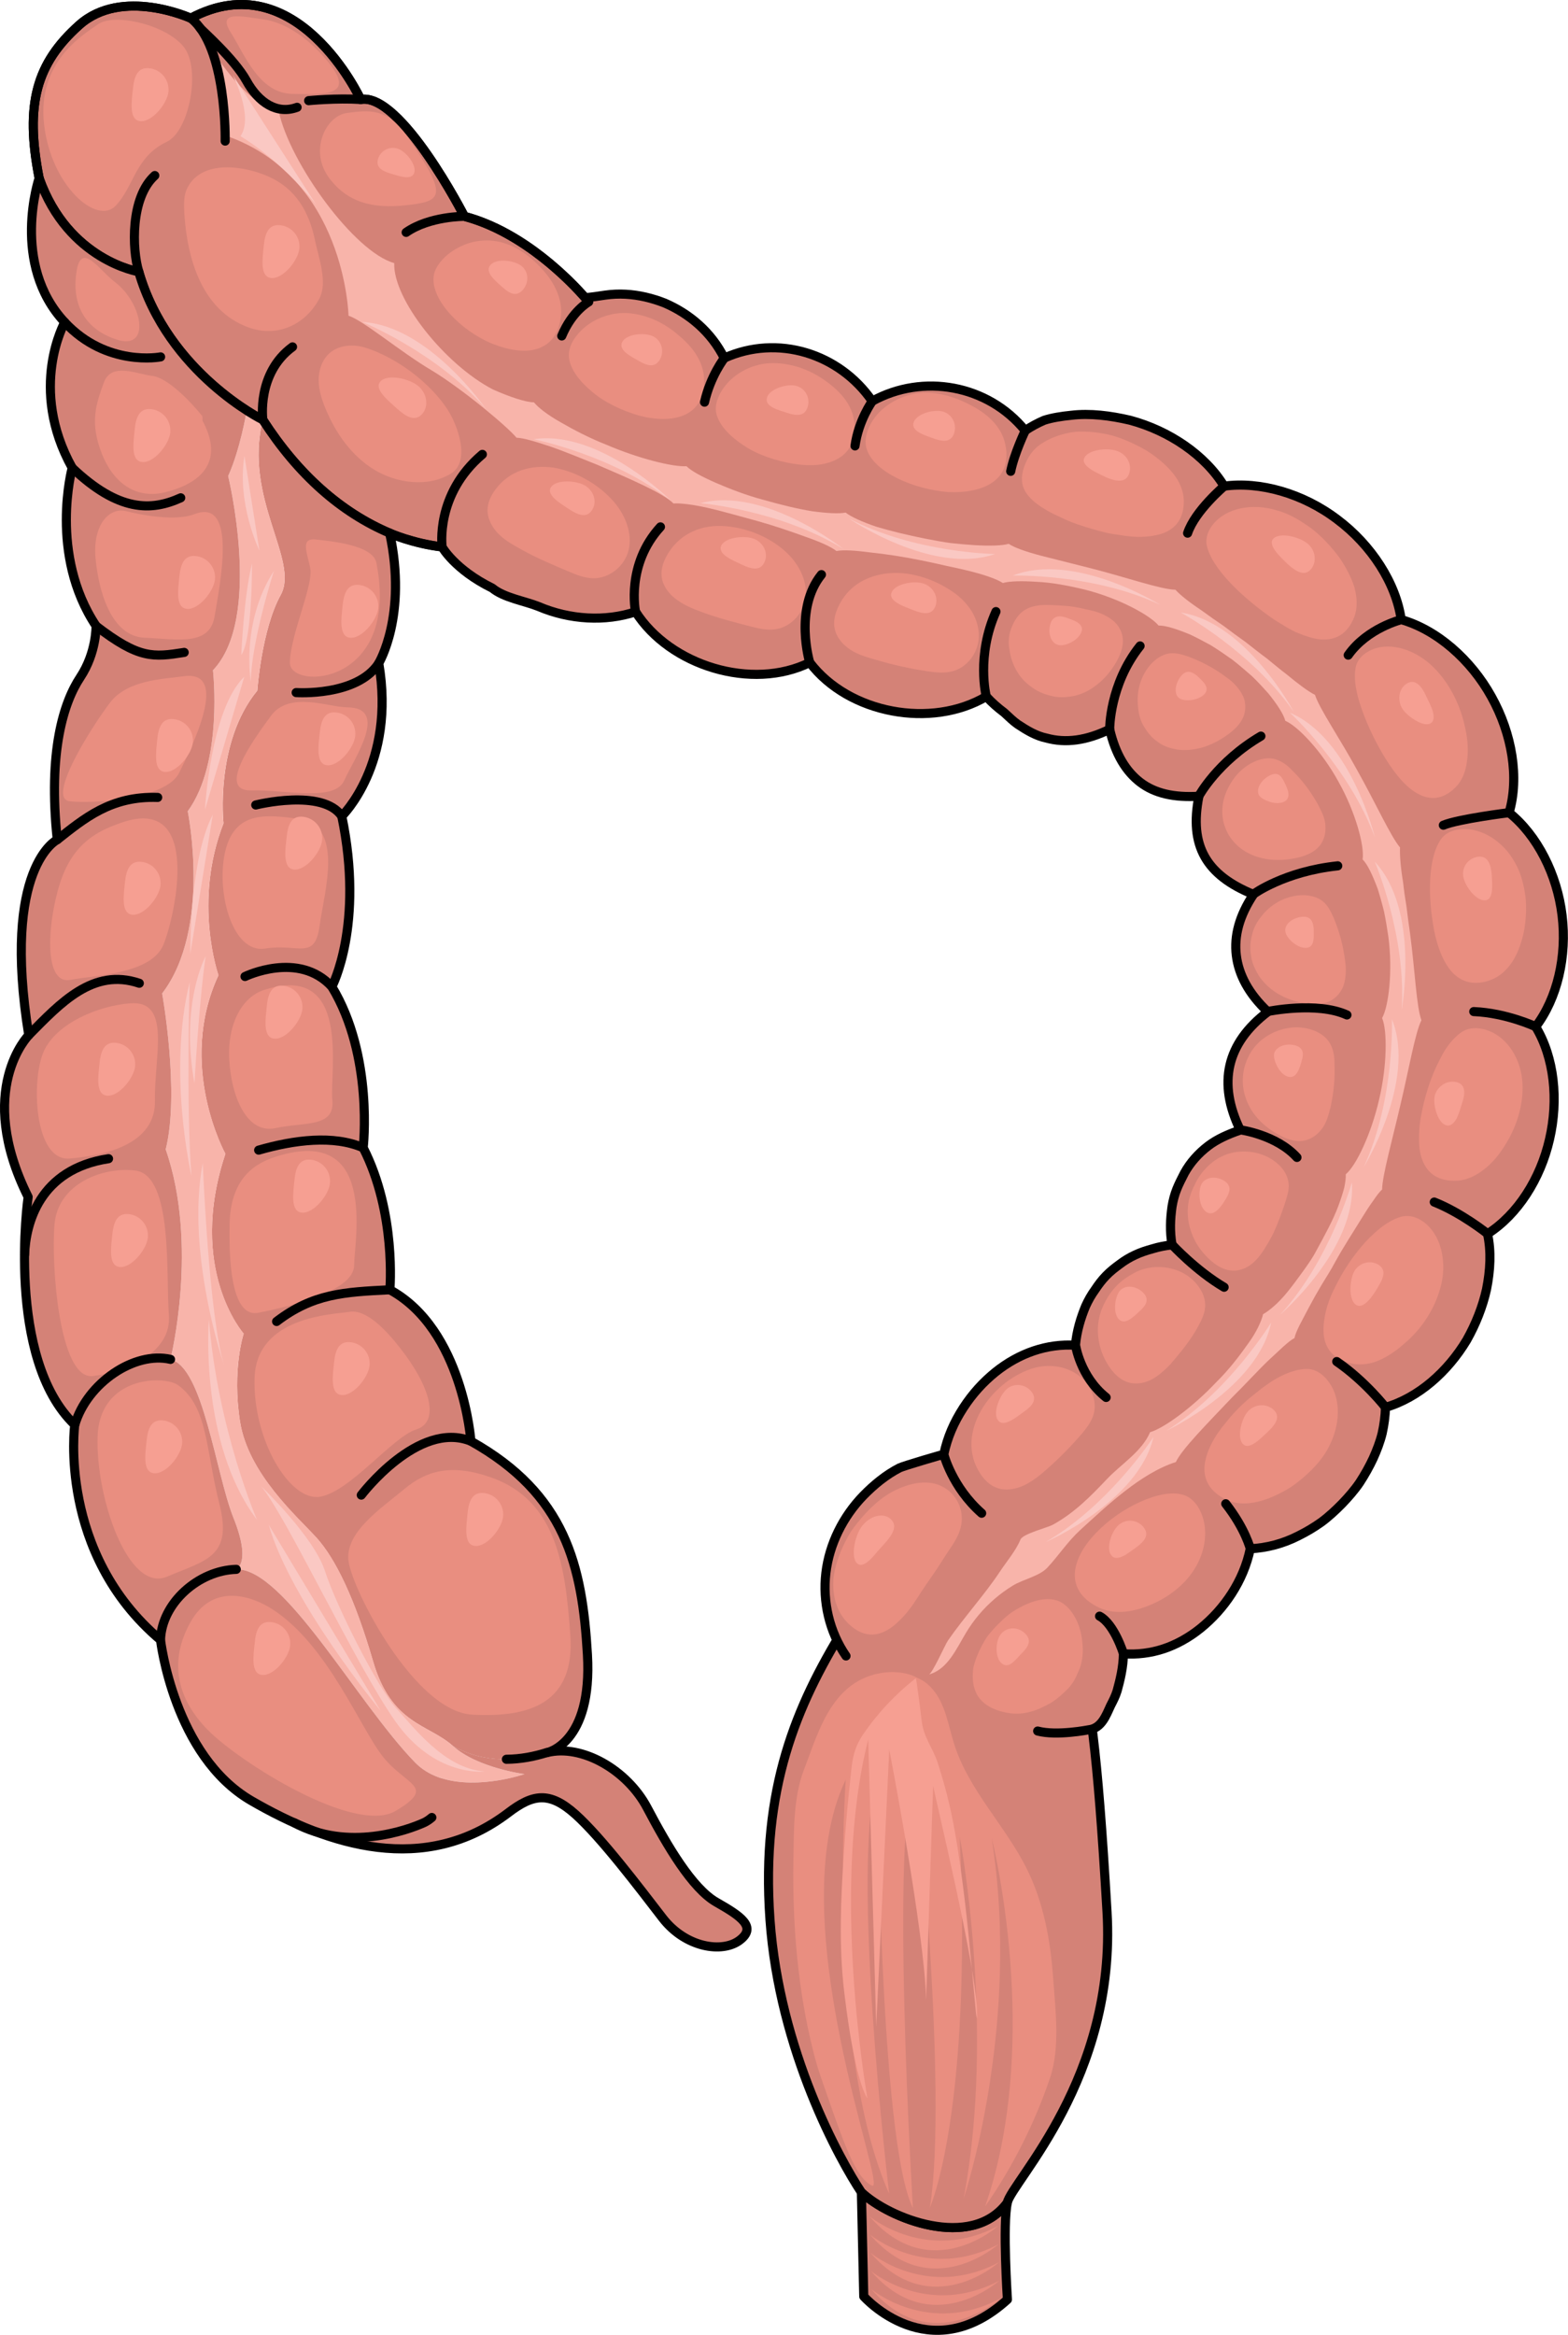 <?xml version="1.0" encoding="utf-8"?>
<!-- Generator: Adobe Illustrator 24.0.1, SVG Export Plug-In . SVG Version: 6.00 Build 0)  -->
<svg version="1.1" id="Camada_1" xmlns="http://www.w3.org/2000/svg" xmlns:xlink="http://www.w3.org/1999/xlink" x="0px" y="0px"
	 width="172.22px" height="256.32px" viewBox="0 0 172.22 256.32" enable-background="new 0 0 172.22 256.32" xml:space="preserve">
<g>
	<g>
		<g>
			<path fill="#D48277" d="M110.64,241.81c-0.53,2.35,0.01,10.63,0.01,10.63c-8.59,7.79-15.78-0.34-15.78-0.34l-0.26-11.45
				C97.59,243.51,106.67,247.16,110.64,241.81z"/>
			<path fill="none" stroke="#000000" stroke-linecap="round" stroke-linejoin="round" stroke-miterlimit="10" d="M110.64,241.81
				c-0.53,2.35,0.01,10.63,0.01,10.63c-8.59,7.79-15.78-0.34-15.78-0.34l-0.26-11.45C97.59,243.51,106.67,247.16,110.64,241.81z"/>
			<path fill="#D48277" d="M118.41,182.17c-1.2-3.49-2-6-5.42-9.4l-0.01,0c-5.22-3.8-15.3-2.17-20.37,6.12
				c-5.07,8.3-9.07,17.39-8.04,31.85c1.03,14.46,7.73,26.46,10.03,29.91c2.98,2.85,12.07,6.5,16.03,1.16
				c0.53-2.35,12.02-13.67,10.96-31.91S119.61,185.66,118.41,182.17z"/>
			<path fill="none" stroke="#000000" stroke-linecap="round" stroke-linejoin="round" stroke-miterlimit="10" d="M118.41,182.17
				c-1.2-3.49-2-6-5.42-9.4l-0.01,0c-5.22-3.8-15.3-2.17-20.37,6.12c-5.07,8.3-9.07,17.39-8.04,31.85
				c1.03,14.46,7.73,26.46,10.03,29.91c2.98,2.85,12.07,6.5,16.03,1.16c0.53-2.35,12.02-13.67,10.96-31.91
				S119.61,185.66,118.41,182.17z"/>
			<path fill="#E98E80" d="M100.37,183.99c-2.18-0.86-4.95-0.4-6.88,1.05c-2.89,2.18-3.96,6.05-5.2,9.27c-1.16,3-1.1,6.83-1.15,10
				c-0.11,6.96,0.48,14.15,2.19,20.91c0.23,0.9,0.48,1.8,0.79,2.69c2.5,7.19,3.76,11.13,5.65,12.02
				c1.89,0.89-10.24-29.21-2.88-44.57c0,0-2.12,29.96,4.77,45.46c0,0-4.32-35.89-1.28-46c0,0,0.21,40.19,3.89,47.58
				c0,0-2.59-42.24,0.31-47.91c0,0,3.6,35.2,1.55,47.87c0,0,4.67-10.39,3.28-40.73c0,0,3.98,20.94,0.43,39.72
				c0,0,6.35-18.84,3.08-39.57c0,0,5.64,22.07-0.72,40.44c3-4.29,5.46-9.16,7.13-14.11c1.14-3.38,0.58-7.56,0.33-11.1
				c-0.29-4.04-1.04-8.11-2.84-11.77c-2.35-4.76-6.38-8.66-8-13.72c-0.68-2.11-0.96-4.47-2.43-6.13
				C101.83,184.75,101.14,184.29,100.37,183.99z"/>
			<path fill="#E98E80" d="M95.51,243.31c0,0,6.23,5.22,14.12,1.05C109.63,244.37,102.18,251.02,95.51,243.31z"/>
			<path fill="#E98E80" d="M95.56,245.31c0,0,6.23,5.22,14.12,1.05C109.68,246.36,102.22,253.02,95.56,245.31z"/>
			<path fill="#E98E80" d="M95.6,247.3c0,0,6.23,5.23,14.12,1.05C109.72,248.36,102.27,255.01,95.6,247.3z"/>
			<path fill="#E98E80" d="M95.65,249.3c0,0,6.23,5.23,14.12,1.06C109.77,250.35,102.31,257.01,95.65,249.3z"/>
			<path fill="#E98E80" d="M95.7,251.3c0,0,6.23,5.22,14.12,1.05C109.81,252.35,102.36,259,95.7,251.3z"/>
			<path fill="#F69F92" d="M100.58,184.24c-2.24,1.75-4.2,3.84-5.8,6.19c-1.18,1.74-1.21,3.24-1.42,5.24
				c-0.28,2.54-0.5,5.09-0.67,7.64c-0.34,5.08-0.57,10.26,0.03,15.33c1.22,10.26,2.55,11.7,2.55,11.7s-4.11-22.94,0.09-39.37
				l0.88,31.51l1.43-30.42c0,0,3.88,20,4.05,27.52c0,0,0.77-24.03,0.78-23.54c0.01,0.49,4.87,20.31,4.82,25.05
				c0,0.17,0,0.35-0.03,0.51c-0.11-0.56-0.15-1.14-0.2-1.71c-0.46-4.96-0.89-9.91-1.59-14.84c-0.38-2.69-0.81-5.38-1.49-8.02
				c-0.3-1.18-0.65-2.37-1.02-3.52c-0.55-1.67-1.57-2.82-1.76-4.61C101.19,188.53,100.68,184.38,100.58,184.24z"/>
		</g>
		<g>
			<path fill="#D48277" d="M92.77,181.86C92.74,181.84,92.74,181.85,92.77,181.86L92.77,181.86z"/>
			<path fill="#D48277" d="M171.58,100.5c-0.53-4.5-2.72-8.79-5.82-11.29c1.13-3.84,0.35-8.64-1.94-12.73
				c-2.27-4.1-6.01-7.35-9.91-8.46c-0.58-3.99-3.27-8.19-7.04-11.01c-3.76-2.85-8.48-4.18-12.41-3.64
				c-2.07-3.4-6.03-6.09-10.34-7.24c-2.15-0.5-4.38-0.79-6.46-0.54c-1.02,0.11-2.11,0.27-2.97,0.55c-0.72,0.3-1.41,0.68-2.08,1.13
				c-4.07-5.03-11.22-6.31-16.8-3.23c-3.62-5.25-10.4-7.37-16.25-4.73c-1.44-2.88-3.85-4.87-6.54-6.04
				c-1.38-0.54-2.81-0.89-4.29-0.97c-0.74-0.04-1.5,0-2.26,0.1c-0.78,0.11-1.49,0.23-2.2,0.28c-1.41-1.61-6.65-7.19-13.26-8.93
				c0,0-6.97-13.63-11.39-12.83c0,0-7-15.15-18.66-8.92c0,0-7.56-3.45-12.25,0.74c-4.69,4.2-6,8.67-4.41,16.81
				c3.2,9.04,10.94,10.26,10.94,10.26c2.39,8.29,8.76,13.25,11.87,15.24c1.07,0.69,1.76,1.03,1.76,1.03
				c3.89,6.05,8.63,10.18,13.93,12.43c0,0,2.48,1.11,5.76,1.51c0,0,1.38,2.48,5.51,4.51c1.27,1.07,3.53,1.41,5.08,2.02
				c3.44,1.48,7.33,1.68,10.66,0.58c3.77,5.93,12.78,8.7,19.13,5.57c4.28,5.64,13.39,7.29,19.39,3.73c0.59,0.65,1.25,1.24,1.96,1.76
				c0.56,0.51,0.97,0.93,1.5,1.3c1.03,0.68,2.02,1.27,3.13,1.5c2.13,0.59,4.43,0.28,6.96-0.96c0.64,2.77,1.81,4.64,3.37,5.83
				c1.57,1.19,3.65,1.69,6.43,1.52c-1.07,5.43,0.76,8.65,5.99,10.78c-1.56,2.35-2.14,4.56-1.88,6.69c0.25,2.13,1.36,4.22,3.46,6.19
				c-4.55,3.45-5.53,7.84-3.03,12.99c-1.34,0.45-2.57,1.01-3.51,1.73c-1.08,0.82-1.99,1.84-2.62,2.99c-0.3,0.59-0.61,1.16-0.84,1.76
				c-0.24,0.6-0.41,1.24-0.52,1.91c-0.18,1.37-0.26,2.72,0,4.21c-0.74,0.08-1.45,0.22-2.11,0.42c-0.68,0.19-1.34,0.41-1.95,0.69
				c-0.61,0.28-1.17,0.62-1.68,1.01c-0.52,0.38-1.05,0.79-1.5,1.26c-0.46,0.47-0.85,0.99-1.22,1.55c-0.4,0.55-0.74,1.15-1.03,1.79
				c-0.54,1.28-0.98,2.74-1.12,4.3c-3.1-0.2-6.18,0.86-8.79,2.95c-0.64,0.51-1.32,1.16-1.9,1.8c-0.6,0.67-1.1,1.32-1.63,2.13
				c-1.03,1.6-1.73,3.21-2.14,5.1c0.01-0.04-4.44,1.27-4.86,1.48c-1.47,0.75-2.82,1.86-3.98,3.05c-2.23,2.3-3.73,5.31-4.11,8.48
				c-0.38,3.18,0.38,6.5,2.21,9.12c-0.04,0.1-0.1,0.09-0.14,0.08c0.01,0.01,0.01,0.01,0.04,0.03c0.18,0.14,0.4,0.2,0.62,0.25
				c2.19,0.52,4.57,0.73,6.61,1.72c1.49,0.72,2.96,1.49,4.43,2.26c1.03,0.54,2.08,1.42,3.16,1.81c1.41,0.5,3.24,0.39,4.72,0.64
				c1.13,0.18,2.25,0.4,3.37,0.65c0.58,0.13,1.15,0.26,1.72,0.41c0.71,0.18,1.43,0.37,2.16,0.29c1.37-0.16,1.88-1.54,2.39-2.65
				c0.26-0.5,0.54-1.04,0.72-1.63c0.32-1.17,0.68-2.56,0.69-4.07c1.44,0.13,3.04-0.09,4.39-0.53c0.66-0.21,1.44-0.56,2.11-0.93
				c0.7-0.39,1.31-0.8,1.97-1.33c2.59-2.08,4.73-5.18,5.46-8.73c1.79-0.09,3.59-0.54,5.31-1.43c0.86-0.43,1.7-0.93,2.51-1.5
				c0.8-0.6,1.55-1.29,2.26-2.01c0.7-0.74,1.37-1.49,1.94-2.33c0.56-0.85,1.06-1.74,1.48-2.65c0.41-0.91,0.77-1.82,0.99-2.76
				c0.21-0.95,0.33-1.91,0.36-2.84c3.63-1.05,6.84-3.91,8.93-7.39c1-1.76,1.75-3.64,2.17-5.57c0.42-2.1,0.53-4.17,0.11-6.09
				c3.3-2.1,5.82-6.04,6.81-10.38c1.01-4.34,0.52-8.99-1.52-12.36C171.05,109.6,172.13,105,171.58,100.5z"/>
			<path fill="none" stroke="#000000" stroke-linecap="round" stroke-linejoin="round" stroke-miterlimit="10" d="M92.81,181.89"/>
			<path fill="none" stroke="#000000" stroke-linecap="round" stroke-linejoin="round" stroke-miterlimit="10" d="M92.92,181.79
				c-1.82-2.63-2.59-5.95-2.21-9.12c0.38-3.18,1.89-6.19,4.11-8.48c1.16-1.19,2.51-2.3,3.98-3.05c0.42-0.21,4.87-1.52,4.86-1.48
				c0.4-1.89,1.11-3.5,2.14-5.1c0.53-0.81,1.03-1.46,1.63-2.13c0.58-0.65,1.27-1.29,1.9-1.8c2.62-2.1,5.7-3.15,8.79-2.95
				c0.14-1.57,0.59-3.02,1.12-4.3c0.29-0.64,0.63-1.24,1.03-1.79c0.37-0.56,0.76-1.08,1.22-1.55c0.45-0.47,0.98-0.88,1.5-1.26
				c0.51-0.39,1.07-0.73,1.68-1.01c0.6-0.29,1.27-0.5,1.95-0.69c0.66-0.2,1.36-0.34,2.11-0.42c-0.26-1.49-0.19-2.85,0-4.21
				c0.11-0.67,0.28-1.31,0.52-1.91c0.24-0.6,0.54-1.17,0.84-1.76c0.63-1.15,1.54-2.17,2.62-2.99c0.94-0.72,2.17-1.28,3.51-1.73
				c-2.5-5.15-1.53-9.53,3.03-12.99c-2.1-1.97-3.2-4.06-3.46-6.19c-0.26-2.13,0.32-4.34,1.88-6.69c-5.23-2.14-7.06-5.36-5.99-10.78
				c-2.78,0.17-4.86-0.33-6.43-1.52c-1.56-1.19-2.73-3.06-3.37-5.83c-2.54,1.24-4.83,1.55-6.96,0.96c-1.11-0.23-2.1-0.82-3.13-1.5
				c-0.52-0.36-0.94-0.79-1.5-1.3c-0.71-0.53-1.37-1.11-1.96-1.76c-6,3.56-15.11,1.91-19.39-3.73c-6.35,3.13-15.36,0.36-19.13-5.57
				c-3.32,1.1-7.22,0.89-10.66-0.58c-1.55-0.62-3.81-0.96-5.08-2.02c-4.13-2.03-5.51-4.51-5.51-4.51c-3.28-0.39-5.76-1.51-5.76-1.51
				c-5.31-2.25-10.04-6.39-13.93-12.43c0,0-0.69-0.33-1.76-1.03c-3.11-1.99-9.48-6.95-11.87-15.24c0,0-7.74-1.23-10.94-10.26
				C2.71,11.41,4.01,6.94,8.7,2.75C13.4-1.45,20.95,2,20.95,2c11.66-6.23,18.66,8.92,18.66,8.92c4.42-0.8,11.39,12.83,11.39,12.83
				c6.61,1.74,11.86,7.32,13.26,8.93c0.71-0.05,1.42-0.17,2.2-0.28c0.76-0.11,1.52-0.14,2.26-0.1c1.48,0.08,2.91,0.43,4.29,0.97
				c2.69,1.16,5.1,3.16,6.54,6.04c5.86-2.64,12.64-0.52,16.25,4.73c5.57-3.08,12.72-1.8,16.8,3.23c0.67-0.45,1.36-0.82,2.08-1.13
				c0.86-0.28,1.95-0.45,2.97-0.55c2.08-0.25,4.32,0.04,6.46,0.54c4.31,1.15,8.27,3.84,10.34,7.24c3.93-0.54,8.65,0.79,12.41,3.64
				c3.78,2.82,6.47,7.02,7.04,11.01c3.9,1.11,7.64,4.36,9.91,8.46c2.28,4.09,3.07,8.89,1.94,12.73c3.1,2.49,5.28,6.79,5.82,11.29
				c0.55,4.5-0.53,9.1-2.9,12.21c2.04,3.37,2.53,8.02,1.52,12.36c-0.99,4.34-3.5,8.27-6.81,10.38c0.42,1.93,0.31,3.99-0.11,6.09
				c-0.43,1.93-1.18,3.81-2.17,5.57c-2.09,3.48-5.31,6.34-8.93,7.39c-0.02,0.94-0.15,1.89-0.36,2.84c-0.23,0.94-0.58,1.85-0.99,2.76
				c-0.42,0.9-0.92,1.79-1.48,2.65c-0.57,0.84-1.24,1.6-1.94,2.33c-0.71,0.72-1.46,1.42-2.26,2.01c-0.8,0.57-1.64,1.07-2.51,1.5
				c-1.73,0.89-3.53,1.34-5.31,1.43c-0.73,3.55-2.88,6.65-5.46,8.73c-0.66,0.53-1.27,0.94-1.97,1.33c-0.66,0.37-1.45,0.72-2.11,0.93
				c-1.35,0.45-2.95,0.66-4.39,0.53c-0.02,1.51-0.37,2.9-0.69,4.07c-0.18,0.59-0.46,1.13-0.72,1.63c-0.51,1.11-1.01,2.49-2.39,2.65
				c0,0-3.52,0.7-5.62,0.14"/>
		</g>
		<g>
			<path fill="#E98E80" d="M49.2,45.03c1.09,1.72,2.51,5.64,0.31,6.97c-2.53,1.54-5.99,1.04-8.41-0.44
				c-2.47-1.5-4.22-3.99-5.33-6.66c-0.42-1-0.76-2.06-0.77-3.15s0.36-2.22,1.16-2.95c1.05-0.95,2.67-1.05,4.02-0.62
				C43.57,39.27,47.28,42.02,49.2,45.03z"/>
			<path fill="#E98E80" d="M47.63,30.38c0.06-0.79,0.59-1.5,1.15-2.08c0.8-0.78,1.78-1.31,2.76-1.62c1.01-0.3,2.04-0.36,3.01-0.19
				c1.94,0.34,3.61,1.53,4.98,3.04c1.24,1.34,2.28,3.18,2.08,5.16c-0.22,2.02-1.19,3.15-2.59,3.6c-1.39,0.45-3.16,0.15-4.93-0.55
				C50.56,36.3,47.34,32.9,47.63,30.38z"/>
			<path fill="#F69F92" d="M46.31,45.51c0.79-0.81,0.65-2.23-0.32-3.09c-0.98-0.87-3.47-1.41-4.22-0.53
				c-0.74,0.83,0.91,2.12,1.85,2.98C44.57,45.71,45.52,46.31,46.31,45.51z"/>
			<path fill="#F69F92" d="M57.38,31.87c0.71-0.75,0.73-1.95-0.04-2.62c-0.76-0.67-2.8-0.95-3.48-0.15
				c-0.67,0.78,0.61,1.78,1.34,2.44C55.94,32.19,56.66,32.63,57.38,31.87z"/>
		</g>
		<g>
			<path fill="#E98E80" d="M67.47,55.14c1.28,1.51,1.99,3.47,1.58,5.22c-0.41,1.74-2.07,3.16-3.93,3.12
				c-0.86-0.02-1.7-0.33-2.5-0.67c-1.78-0.75-3.55-1.49-5.24-2.42c-0.9-0.5-1.82-0.99-2.55-1.7c-0.73-0.71-1.28-1.67-1.28-2.67
				c0-0.81,0.35-1.58,0.82-2.22c1.56-2.15,3.96-2.81,6.45-2.46C63.27,51.76,65.79,53.17,67.47,55.14z"/>
			<path fill="#E98E80" d="M62.49,39.26c-0.09-0.81,0.25-1.62,0.73-2.27c1.31-1.79,3.62-2.74,5.68-2.62
				c2.06,0.13,4.02,1.03,5.61,2.42c1.46,1.19,2.79,2.85,2.82,4.87c0.1,4.09-3.4,4.94-7.12,3.97c-1.83-0.53-3.73-1.4-5.14-2.59
				C63.65,41.87,62.64,40.54,62.49,39.26z"/>
			<path fill="#F69F92" d="M64.99,56.05c0.6-0.85,0.31-2.06-0.66-2.7c-0.97-0.63-3.24-0.74-3.81,0.13c-0.57,0.87,1.06,1.8,2,2.43
				C63.47,56.53,64.39,56.9,64.99,56.05z"/>
			<path fill="#F69F92" d="M72.46,39.5c0.53-0.9,0.24-2.04-0.65-2.54c-0.89-0.5-2.97-0.34-3.46,0.57c-0.5,0.92,1,1.62,1.86,2.12
				C71.08,40.15,71.92,40.4,72.46,39.5z"/>
		</g>
		<g>
			<path fill="#E98E80" d="M86.23,60.51c1.45,1.3,2.42,3.13,2.27,4.91c-0.15,1.79-1.57,3.44-3.4,3.67
				c-0.85,0.11-1.71-0.08-2.55-0.29c-1.85-0.48-3.71-0.95-5.5-1.62c-0.96-0.35-1.92-0.75-2.74-1.36c-0.82-0.59-1.49-1.46-1.63-2.44
				c-0.11-0.8,0.13-1.6,0.52-2.31c1.25-2.32,3.55-3.41,6.01-3.33C81.67,57.81,84.33,58.81,86.23,60.51z"/>
			<path fill="#E98E80" d="M78.69,45.45c-0.2-0.78,0.05-1.62,0.45-2.34c1.1-1.96,3.3-3.13,5.39-3.24c2.09-0.09,4.18,0.59,5.93,1.79
				c1.58,1.09,3.1,2.57,3.35,4.57c0.25,2.02-0.45,3.34-1.72,4.09c-0.63,0.37-1.4,0.61-2.26,0.71c-0.84,0.08-1.77,0.03-2.71-0.12
				c-1.88-0.32-3.88-0.96-5.42-2C80.16,47.91,79.01,46.69,78.69,45.45z"/>
			<path fill="#F69F92" d="M83.94,61.77c0.47-0.93,0.02-2.08-1.01-2.57c-1.03-0.48-3.28-0.24-3.71,0.7
				c-0.44,0.94,1.28,1.62,2.29,2.1C82.52,62.48,83.47,62.7,83.94,61.77z"/>
			<path fill="#F69F92" d="M88.69,44.74c0.34-0.99-0.18-2.04-1.16-2.36c-0.98-0.31-2.99,0.27-3.29,1.26c-0.31,1,1.31,1.39,2.27,1.7
				C87.46,45.65,88.34,45.73,88.69,44.74z"/>
		</g>
		<g>
			<path fill="#E98E80" d="M104.89,65.14c0.77,0.57,1.43,1.28,1.9,2.07c0.46,0.81,0.73,1.71,0.72,2.61
				c-0.01,1.8-1.29,3.55-3.07,3.91c-0.84,0.19-1.72,0.09-2.57-0.04c-1.89-0.28-3.75-0.69-5.57-1.23c-0.98-0.28-1.98-0.55-2.83-1.09
				c-0.86-0.54-1.58-1.36-1.79-2.33c-0.17-0.79,0.02-1.61,0.35-2.34c1.09-2.43,3.27-3.59,5.72-3.78
				C100.2,62.73,102.87,63.67,104.89,65.14z"/>
			<path fill="#E98E80" d="M95.21,49.35c-0.27-0.77-0.11-1.63,0.21-2.38c0.9-2.06,2.96-3.36,5.07-3.75
				c2.11-0.36,4.24,0.26,6.12,1.26c1.71,0.86,3.36,2.26,3.79,4.23c0.89,4-2.4,5.48-6.25,5.31C100.34,53.71,96.06,51.86,95.21,49.35z
				"/>
			<path fill="#F69F92" d="M102.72,66.6c0.39-0.96-0.13-2.09-1.18-2.5c-1.05-0.41-3.25-0.04-3.62,0.96
				c-0.37,0.95,1.38,1.52,2.41,1.93C101.36,67.4,102.32,67.56,102.72,66.6z"/>
			<path fill="#F69F92" d="M104.78,47.61c0.35-0.98-0.15-2.06-1.12-2.4c-0.97-0.34-2.99,0.17-3.31,1.16
				c-0.33,0.99,1.29,1.43,2.24,1.78C103.54,48.49,104.42,48.59,104.78,47.61z"/>
		</g>
		<g>
			<path fill="#E98E80" d="M113.14,75.3c-1.09-0.78-2.03-2.2-2.26-3.96c-0.19-0.88-0.07-1.82,0.3-2.63c0.34-0.81,0.86-1.5,1.59-1.87
				c0.67-0.34,1.44-0.43,2.17-0.43c0.81,0.01,1.63,0.06,2.44,0.13c0.81,0.08,1.6,0.28,2.4,0.46c0.86,0.18,1.68,0.52,2.37,1.05
				c0.7,0.52,1.19,1.37,1.18,2.33c0,0.78-0.31,1.56-0.7,2.25c-0.65,1.15-1.43,2-2.23,2.6c-0.82,0.63-1.67,1.02-2.5,1.18
				c-0.83,0.16-1.69,0.2-2.48-0.03C114.63,76.2,113.84,75.87,113.14,75.3z"/>
			<path fill="#E98E80" d="M112.47,53.68c-0.34-0.74-0.26-1.62,0-2.39c0.38-1.06,0.94-1.98,2.01-2.64c1.02-0.66,2.3-1.09,3.64-1.25
				c1.34-0.09,2.74,0.08,4.08,0.42c1.35,0.4,2.65,1.01,3.82,1.7c1.05,0.68,2.05,1.5,2.78,2.4c0.74,0.89,1.19,1.96,1.22,2.98
				c0.05,2.11-0.99,3.22-2.45,3.7c-0.73,0.22-1.59,0.34-2.51,0.34c-0.92,0-1.88-0.18-2.9-0.33c-1.01-0.17-2.02-0.49-3.02-0.79
				c-1-0.3-1.97-0.68-2.85-1.13c-0.89-0.39-1.7-0.85-2.38-1.36C113.26,54.83,112.72,54.26,112.47,53.68z"/>
			<path fill="#F69F92" d="M115.35,68.56c-0.27,1.01,0.1,2,0.81,2.22c0.67,0.26,2.23-0.4,2.61-1.38c0.37-0.98-0.91-1.31-1.65-1.6
				C116.35,67.55,115.62,67.57,115.35,68.56z"/>
			<path fill="#F69F92" d="M123.98,52.09c0.4-0.96-0.11-2.09-1.13-2.52c-1-0.46-3.23-0.27-3.73,0.65c-0.5,0.92,1.31,1.66,2.37,2.18
				C122.57,52.85,123.58,53.04,123.98,52.09z"/>
		</g>
		<g>
			<path fill="#E98E80" d="M125.62,79.71c-0.32-0.52-0.53-1.19-0.61-1.95c-0.09-0.75-0.09-1.55,0.12-2.4
				c0.4-1.69,1.71-3.39,3.3-3.63c0.72-0.09,1.42,0.12,2.1,0.35c1.47,0.56,2.89,1.3,4.15,2.26c0.71,0.48,1.31,1.11,1.73,1.85
				c0.43,0.73,0.5,1.73,0.12,2.58c-0.31,0.71-0.91,1.3-1.55,1.78c-2.13,1.59-4.13,1.95-5.72,1.73c-0.78-0.15-1.54-0.38-2.11-0.85
				C126.51,81.02,126.03,80.41,125.62,79.71z"/>
			<path fill="#E98E80" d="M132.53,59.81c-0.14-0.84,0.21-1.65,0.73-2.28c1.42-1.75,4.27-2.34,6.99-1.5
				c1.37,0.36,2.62,1.14,3.8,1.99c1.16,0.89,2.16,2,3.02,3.13c0.73,1.06,1.36,2.23,1.7,3.36c0.31,1.17,0.34,2.3-0.04,3.26
				c-0.78,1.96-2.19,2.56-3.74,2.42c-0.77-0.08-1.58-0.35-2.44-0.7c-0.86-0.35-1.68-0.91-2.56-1.44
				C136.61,65.75,133.05,62.43,132.53,59.81z"/>
			<path fill="#F69F92" d="M129.65,74.3c-0.61,0.84-0.7,1.88-0.18,2.3c0.48,0.45,2.08,0.37,2.81-0.39c0.71-0.76-0.27-1.5-0.81-2.03
				C130.89,73.71,130.27,73.47,129.65,74.3z"/>
			<path fill="#F69F92" d="M143.97,62.51c0.68-0.79,0.54-2.04-0.29-2.78c-0.82-0.74-2.99-1.34-3.78-0.64
				c-0.77,0.7,0.71,2.04,1.58,2.88C142.37,62.76,143.28,63.29,143.97,62.51z"/>
		</g>
		<g>
			<path fill="#E98E80" d="M134.26,89.47c-0.03-0.64,0.01-1.29,0.24-2.01c0.22-0.71,0.61-1.47,1.13-2.14
				c1.04-1.36,2.95-2.42,4.45-1.97c0.69,0.21,1.3,0.64,1.78,1.16c1.13,1.09,2.1,2.37,2.88,3.77c0.39,0.76,0.81,1.53,0.84,2.41
				c0.05,0.87-0.19,1.78-0.9,2.44c-0.57,0.53-1.36,0.84-2.13,1.02c-2.56,0.59-4.61,0.1-5.97-0.8c-0.7-0.45-1.21-1.04-1.62-1.67
				C134.58,91,134.32,90.28,134.26,89.47z"/>
			<path fill="#E98E80" d="M148.92,73.17c0.19-0.79,0.8-1.37,1.49-1.72c1.92-1.01,4.6-0.35,6.65,1.44c2.01,1.79,3.38,4.48,3.89,7.15
				c0.27,1.19,0.34,2.45,0.17,3.57c-0.15,1.12-0.54,2.11-1.25,2.82c-1.44,1.43-2.87,1.41-4.15,0.7c-1.32-0.71-2.47-2.15-3.52-3.81
				c-1.03-1.67-1.97-3.57-2.6-5.38C148.94,76.16,148.64,74.41,148.92,73.17z"/>
			<path fill="#F69F92" d="M139.36,85.18c-0.9,0.51-1.37,1.41-1.12,2.04c0.13,0.31,0.6,0.59,1.13,0.77
				c0.51,0.19,1.13,0.25,1.61,0.05c0.96-0.41,0.41-1.53,0.07-2.2c-0.16-0.34-0.35-0.64-0.61-0.79
				C140.17,84.91,139.82,84.92,139.36,85.18z"/>
			<path fill="#F69F92" d="M154.58,75c-0.87,0.49-1.11,1.62-0.67,2.6c0.24,0.49,0.8,1.02,1.43,1.4c0.6,0.39,1.26,0.63,1.71,0.44
				c0.46-0.19,0.48-0.71,0.33-1.31c-0.17-0.6-0.53-1.27-0.78-1.79C156.12,75.29,155.45,74.53,154.58,75z"/>
		</g>
		<g>
			<path fill="#E98E80" d="M137.57,102.42c0.16-0.61,0.5-1.25,0.99-1.85c0.46-0.59,1.07-1.14,1.83-1.57
				c1.52-0.86,3.63-1.06,4.91-0.05c0.56,0.47,0.89,1.14,1.18,1.8c0.62,1.48,1.05,3.05,1.25,4.66c0.14,0.86,0.12,1.76-0.1,2.59
				c-0.24,0.84-0.87,1.62-1.74,1.98c-0.72,0.29-1.56,0.3-2.35,0.19c-2.64-0.37-4.3-1.62-5.27-3.04c-0.43-0.72-0.8-1.49-0.87-2.29
				C137.26,104.06,137.34,103.23,137.57,102.42z"/>
			<path fill="#E98E80" d="M158.39,91.97c0.52-0.62,1.35-0.9,2.17-0.95c2.23-0.15,4.61,1.4,5.84,3.69c0.66,1.13,0.96,2.41,1.15,3.71
				c0.13,1.3,0.06,2.63-0.18,3.88c-0.25,1.13-0.62,2.25-1.2,3.18c-0.6,0.93-1.37,1.67-2.32,2.05c-1.93,0.77-3.36,0.26-4.36-0.81
				c-0.98-1.09-1.62-2.77-1.98-4.61C156.81,98.44,156.8,93.97,158.39,91.97z"/>
			<path fill="#F69F92" d="M142.94,100.65c-1.03,0.13-1.83,0.82-1.77,1.52c0,0.71,1.21,1.9,2.24,1.89c1.05-0.02,0.88-1.31,0.88-2.1
				C144.23,101.18,143.97,100.53,142.94,100.65z"/>
			<path fill="#F69F92" d="M162.38,94.05c-1.03,0.11-1.79,1.03-1.68,2.05c0.09,1.01,1.31,2.74,2.36,2.74c1.04,0,0.84-1.8,0.78-2.89
				C163.72,94.86,163.42,93.95,162.38,94.05z"/>
		</g>
		<g>
			<path fill="#E98E80" d="M137.63,115.15c0.79-1.07,2.12-2.01,3.88-2.3c1.71-0.29,3.79,0.3,4.57,1.7c0.37,0.65,0.49,1.4,0.49,2.13
				c0.08,1.62-0.08,3.26-0.43,4.86c-0.22,0.85-0.43,1.72-0.98,2.42c-0.54,0.71-1.35,1.25-2.3,1.3c-0.77,0.04-1.58-0.24-2.28-0.61
				c-1.16-0.61-2.07-1.37-2.7-2.18c-0.65-0.81-1-1.65-1.23-2.51c-0.2-0.85-0.18-1.7-0.04-2.51
				C136.8,116.65,137.11,115.86,137.63,115.15z"/>
			<path fill="#E98E80" d="M160.71,113.2c0.71-0.41,1.59-0.4,2.38-0.18c2.19,0.6,3.75,2.8,4.08,5.33c0.3,2.52-0.49,5.23-1.9,7.42
				c-0.61,0.99-1.38,1.93-2.29,2.62c-0.89,0.69-1.86,1.16-2.9,1.22c-2.13,0.11-3.24-0.79-3.81-2.14c-0.28-0.67-0.41-1.46-0.41-2.3
				c-0.01-0.85,0.04-1.77,0.23-2.7c0.33-1.87,0.94-3.83,1.73-5.52c0.42-0.84,0.8-1.62,1.31-2.27
				C159.61,114.05,160.15,113.53,160.71,113.2z"/>
			<path fill="#F69F92" d="M142.18,114.74c-1.01-0.23-1.98,0.16-2.22,0.85c-0.11,0.35,0.03,0.91,0.3,1.43
				c0.25,0.51,0.66,0.99,1.15,1.16c1,0.34,1.34-0.95,1.56-1.72C143.21,115.69,143.2,114.98,142.18,114.74z"/>
			<path fill="#F69F92" d="M159.96,118.79c-1.02-0.23-2.01,0.41-2.35,1.39c-0.15,0.5-0.08,1.25,0.14,1.92
				c0.22,0.67,0.56,1.26,1.06,1.42c0.49,0.16,0.87-0.19,1.17-0.72c0.27-0.53,0.46-1.24,0.63-1.76
				C160.95,119.99,160.97,119.03,159.96,118.79z"/>
		</g>
		<g>
			<path fill="#E98E80" d="M133.22,127.55c1.25-0.96,2.75-1.33,4.51-1.04c1.73,0.31,3.45,1.53,3.76,3.14
				c0.17,0.74-0.06,1.5-0.29,2.23c-0.26,0.81-0.55,1.61-0.87,2.41c-0.16,0.4-0.33,0.79-0.51,1.18c-0.19,0.38-0.41,0.75-0.62,1.11
				c-0.46,0.78-0.97,1.57-1.68,2.14c-0.69,0.59-1.65,0.91-2.61,0.71c-0.78-0.16-1.47-0.63-2.06-1.17c-0.97-0.9-1.6-1.88-1.95-2.85
				c-0.39-1-0.51-2.02-0.42-2.97c0.08-0.97,0.45-1.82,0.89-2.69C131.81,128.91,132.44,128.16,133.22,127.55z"/>
			<path fill="#E98E80" d="M154.06,133.53c0.84-0.16,1.64,0.13,2.31,0.62c0.91,0.67,1.53,1.67,1.87,2.86
				c0.17,0.59,0.26,1.23,0.28,1.89c0.02,0.66-0.05,1.26-0.17,1.89c-0.54,2.48-1.96,4.85-3.94,6.56c-0.86,0.78-1.84,1.49-2.84,1.94
				c-0.99,0.46-2.11,0.61-3.1,0.4c-2.05-0.45-2.93-1.68-3.08-3.18c-0.13-1.49,0.3-3.38,1.22-5.15
				C148.34,137.76,151.42,134.14,154.06,133.53z"/>
			<path fill="#F69F92" d="M134.44,129.62c-0.89-0.55-1.98-0.41-2.44,0.3c-0.42,0.75-0.38,2.49,0.48,3.12
				c0.83,0.59,1.66-0.59,2.12-1.36C135.08,130.92,135.33,130.17,134.44,129.62z"/>
			<path fill="#F69F92" d="M151.42,138.85c-0.88-0.55-2.07-0.26-2.65,0.66c-0.53,0.94-0.7,3.1,0.14,3.71
				c0.83,0.61,1.88-0.96,2.44-1.93C151.95,140.33,152.29,139.41,151.42,138.85z"/>
		</g>
		<g>
			<path fill="#E98E80" d="M124.81,139.62c1.3-0.63,3.08-0.75,4.71-0.07c1.61,0.67,3,2.34,2.84,3.98c-0.07,0.77-0.42,1.46-0.79,2.13
				c-0.81,1.49-1.91,2.81-3.02,4.11c-0.64,0.66-1.34,1.31-2.17,1.72c-0.83,0.41-1.84,0.54-2.75,0.16c-0.73-0.31-1.32-0.91-1.77-1.57
				c-0.75-1.1-1.11-2.21-1.23-3.28c-0.13-1.07,0.01-2.1,0.36-3.03c0.37-0.92,0.86-1.76,1.51-2.47
				C123.13,140.59,123.98,140.05,124.81,139.62z"/>
			<path fill="#E98E80" d="M143.67,150.28c0.82,0.04,1.55,0.54,2.07,1.17c1.49,1.75,1.53,4.46,0.47,6.84
				c-0.51,1.21-1.31,2.24-2.24,3.16c-0.94,0.9-1.97,1.76-3.1,2.33c-2.01,1.08-4.37,1.76-6.22,0.83c-1.87-0.9-2.49-2.28-2.34-3.76
				c0.16-1.5,1.05-3.19,2.34-4.69c0.61-0.79,1.32-1.55,2.09-2.24c0.38-0.35,0.78-0.67,1.18-0.98c0.39-0.32,0.78-0.63,1.18-0.9
				C140.68,150.89,142.38,150.24,143.67,150.28z"/>
			<path fill="#F69F92" d="M125.56,141.91c-0.73-0.74-1.84-0.87-2.47-0.31c-0.61,0.57-0.9,2.41-0.25,3.18
				c0.71,0.8,1.72-0.28,2.37-0.88C125.86,143.31,126.29,142.65,125.56,141.91z"/>
			<path fill="#F69F92" d="M139.94,154.82c-0.73-0.74-1.97-0.74-2.76,0c-0.79,0.73-1.36,2.89-0.7,3.66c0.69,0.82,1.97-0.56,2.8-1.33
				C140.09,156.38,140.66,155.57,139.94,154.82z"/>
		</g>
		<g>
			<path fill="#E98E80" d="M113.16,150.3c1.61-0.56,3.48-0.47,4.99,0.47c1.5,0.95,2.46,2.87,1.95,4.54
				c-0.24,0.78-0.73,1.43-1.26,2.06c-1.2,1.4-2.47,2.69-3.9,3.95c-0.76,0.67-1.55,1.3-2.49,1.75c-0.94,0.44-2.04,0.61-2.98,0.26
				c-0.77-0.28-1.36-0.88-1.8-1.55c-1.46-2.21-1.15-4.77,0.08-6.93c0.59-1.04,1.43-2.02,2.38-2.81
				C111.03,151.29,112.07,150.69,113.16,150.3z"/>
			<path fill="#E98E80" d="M129.93,164.09c0.79,0.22,1.4,0.85,1.79,1.57c1.08,1.99,0.75,4.56-0.52,6.58
				c-0.6,0.97-1.39,1.79-2.3,2.48c-0.91,0.7-1.84,1.19-2.86,1.59c-0.93,0.36-1.87,0.6-2.82,0.64c-0.95,0.04-1.92-0.13-2.8-0.61
				c-3.6-1.93-2.69-5.34,0.02-8.12c1.33-1.38,3.09-2.59,4.8-3.35C126.96,164.09,128.66,163.73,129.93,164.09z"/>
			<path fill="#F69F92" d="M113.33,152.83c-0.61-0.84-1.79-1.04-2.63-0.44c-0.85,0.62-1.71,2.7-1.09,3.52
				c0.61,0.85,2.01-0.33,2.88-0.95C113.34,154.36,113.94,153.68,113.33,152.83z"/>
			<path fill="#F69F92" d="M125.65,167.72c-0.61-0.84-1.79-1.03-2.65-0.42c-0.86,0.62-1.57,2.59-0.96,3.42
				c0.62,0.84,1.9-0.24,2.75-0.85C125.65,169.25,126.26,168.56,125.65,167.72z"/>
		</g>
		<g>
			<g>
				<path fill="#F8B4AA" d="M154.88,102.53c-0.15-0.99-0.27-1.99-0.39-2.94c-0.16-0.95-0.29-1.87-0.38-2.71
					c-0.28-1.67-0.38-3.07-0.34-3.85c-1.02-1.2-2.68-4.87-4.65-8.38c-1.92-3.53-4.21-6.85-4.69-8.37c-0.71-0.35-1.84-1.19-3.14-2.27
					c-0.68-0.51-1.39-1.11-2.14-1.72c-0.78-0.57-1.56-1.2-2.36-1.82c-0.82-0.58-1.63-1.18-2.4-1.76c-0.8-0.54-1.56-1.07-2.25-1.58
					c-1.41-0.94-2.52-1.8-3.04-2.39c-1.6-0.03-5.39-1.36-9.27-2.35c-1.94-0.49-3.88-0.98-5.51-1.39c-1.65-0.44-2.89-0.87-3.53-1.3
					c-0.72,0.21-2.06,0.24-3.7,0.15c-0.82-0.05-1.71-0.13-2.64-0.23c-0.93-0.12-1.88-0.31-2.84-0.49c-1.91-0.38-3.8-0.84-5.37-1.31
					c-1.55-0.53-2.77-1.08-3.36-1.55c-0.74,0.15-2.08,0.07-3.7-0.15c-1.62-0.26-3.5-0.73-5.37-1.26c-1.88-0.5-3.7-1.21-5.2-1.86
					c-1.5-0.66-2.67-1.28-3.21-1.82c-1.48,0.1-5.28-0.84-8.85-2.38c-1.81-0.71-3.53-1.61-4.95-2.43c-1.42-0.8-2.48-1.61-2.95-2.2
					c-0.91-0.02-2.59-0.56-4.52-1.42c-5.3-2.76-10.98-9.92-10.83-13.87c-4.37-1.19-11.49-11.01-12.68-16.65
					c-3.26-0.61-6.57-5.43-8.12-7.99c0.78,1.7,1.35,4.25,2.3,10.65c13.15,4.55,13.48,19.77,13.48,19.77
					c1.62,0.51,5.67,3.95,9.1,5.98c3.39,2.04,8.37,6.21,9.35,7.41c0.77,0.03,2.07,0.42,3.66,0.95c1.58,0.54,3.4,1.3,5.23,2.03
					c3.62,1.56,7.25,3.12,8.35,4.24c0.76-0.05,2.12,0.11,3.74,0.48c1.62,0.36,3.51,0.92,5.42,1.43c1.9,0.53,3.76,1.17,5.32,1.74
					c1.57,0.54,2.81,1.09,3.42,1.57c0.76-0.15,2.11-0.06,3.75,0.16c1.66,0.17,3.6,0.47,5.53,0.86c0.97,0.19,1.93,0.41,2.85,0.62
					c0.93,0.19,1.81,0.39,2.61,0.59c1.61,0.41,2.89,0.86,3.54,1.28c0.73-0.21,2.12-0.24,3.7-0.13c1.61,0.06,3.5,0.42,5.36,0.87
					c3.72,0.95,7.12,2.81,8.04,3.93c0.74-0.02,1.97,0.37,3.45,0.98c0.72,0.34,1.5,0.75,2.3,1.19c0.78,0.48,1.56,1.02,2.34,1.57
					c0.75,0.58,1.47,1.21,2.16,1.81c0.66,0.63,1.25,1.28,1.78,1.87c1.01,1.24,1.71,2.33,1.89,3.04c1.34,0.56,4.02,3.34,5.85,6.7
					c1.87,3.33,2.87,7.07,2.64,8.52c0.54,0.52,1.08,1.7,1.65,3.2c0.24,0.76,0.48,1.61,0.7,2.5c0.19,0.9,0.34,1.84,0.48,2.78
					c0.5,3.8,0.03,7.65-0.69,8.93c0.58,1.35,0.56,5.22-0.33,8.96c-0.86,3.74-2.51,7.24-3.66,8.19c0.02,0.37-0.04,0.87-0.17,1.48
					c-0.15,0.59-0.38,1.28-0.66,2.04c-0.56,1.51-1.5,3.21-2.42,4.9c-0.45,0.86-1.02,1.64-1.56,2.39c-0.54,0.75-1.07,1.46-1.58,2.09
					c-1.01,1.26-2.05,2.1-2.69,2.46c-0.17,0.72-0.7,1.95-1.66,3.25c-0.93,1.32-2.1,2.86-3.48,4.21c-2.65,2.81-5.82,5.09-7.27,5.49
					c-0.89,2.12-3.2,3.52-4.72,5.13c-1.84,1.94-3.58,3.71-5.94,5.02c-0.61,0.34-3.32,1-3.58,1.64c-0.49,1.21-1.53,2.42-2.25,3.51
					c-0.87,1.32-1.86,2.56-2.84,3.8c-0.98,1.24-1.97,2.47-2.87,3.77c-0.34,0.5-1.71,3.63-2.1,3.73c2.05-0.54,3.01-2.8,4.1-4.61
					c0.41-0.68,0.87-1.32,1.38-1.93c1.06-1.26,2.33-2.35,3.73-3.21c1.16-0.71,2.92-1.03,3.81-1.98c1.24-1.33,2.22-2.86,3.61-4.13
					c2.91-2.65,6.66-6.24,10.5-7.46c0.65-1.41,3.45-4.22,6.18-7.1c1.42-1.39,2.75-2.87,3.96-4.03c1.25-1.14,2.19-2.12,2.89-2.48
					c0.15-0.78,0.85-1.95,1.63-3.45c0.39-0.74,0.84-1.54,1.33-2.36c0.49-0.82,1.04-1.65,1.5-2.53c0.96-1.74,2.05-3.39,2.93-4.83
					c0.44-0.72,0.86-1.37,1.25-1.9c0.36-0.54,0.69-0.97,0.98-1.24c0.03-1.56,1.12-5.43,2.02-9.32c0.93-3.89,1.6-7.85,2.3-9.26
					C155.57,110.52,155.41,106.51,154.88,102.53z"/>
				<path fill="#F8B4AA" d="M22.5,4.25c-0.27-0.59-0.56-1.07-0.91-1.58C21.59,2.67,21.93,3.31,22.5,4.25z"/>
			</g>
			<path fill="#E98E80" d="M97.59,164c1.92-1.15,4.15-1.67,5.8-0.86c0.83,0.38,1.48,1.06,1.87,1.87c0.38,0.8,0.5,1.75,0.25,2.71
				c-0.23,0.88-0.74,1.68-1.26,2.44c-0.58,0.84-1.12,1.77-1.71,2.61c-0.59,0.86-1.2,1.7-1.75,2.6c-0.61,0.95-1.28,1.87-2.11,2.63
				c-0.78,0.79-1.8,1.4-2.83,1.44c-0.84,0.03-1.6-0.32-2.23-0.82c-1.05-0.83-1.68-1.91-1.95-3.18c-0.14-0.63-0.18-1.31-0.14-2.02
				c0.05-0.69,0.22-1.39,0.45-2.11c0.23-0.71,0.53-1.43,0.9-2.14c0.18-0.35,0.38-0.71,0.59-1.05c0.22-0.33,0.46-0.64,0.71-0.95
				C95.16,165.95,96.33,164.77,97.59,164z"/>
			<path fill="#E98E80" d="M116,175.67c0.78,0.21,1.4,0.83,1.85,1.51c0.62,0.94,0.92,2,1.02,3.04c0.13,1.04,0.04,2.05-0.27,2.91
				c-0.08,0.21-0.17,0.42-0.27,0.62c-0.08,0.2-0.17,0.39-0.27,0.58c-0.2,0.37-0.44,0.7-0.72,1.01c-0.59,0.6-1.19,1.14-1.9,1.59
				c-1.35,0.76-2.95,1.48-4.91,1.08c-1.98-0.39-3.11-1.32-3.51-2.68c-0.2-0.67-0.23-1.44-0.11-2.26c0.18-0.78,0.5-1.6,0.93-2.41
				c0.22-0.4,0.44-0.82,0.73-1.18c0.3-0.37,0.61-0.72,0.94-1.06c0.67-0.67,1.34-1.31,2.14-1.75
				C113.21,175.76,114.73,175.32,116,175.67z"/>
			<path fill="#F69F92" d="M97.88,166.81c-0.73-0.74-2.09-0.52-3.02,0.51c-0.97,0.99-1.5,3.7-0.69,4.33
				c0.4,0.33,0.92,0.03,1.44-0.47c0.26-0.25,0.52-0.56,0.77-0.87c0.26-0.29,0.52-0.57,0.74-0.82
				C98,168.52,98.62,167.55,97.88,166.81z"/>
			<path fill="#F69F92" d="M112.59,179.32c-0.74-0.73-1.89-0.75-2.56-0.04c-0.72,0.69-0.81,2.72,0.02,3.35
				c0.83,0.65,1.6-0.6,2.27-1.23C112.96,180.75,113.34,180.05,112.59,179.32z"/>
		</g>
		<path fill="#D48277" d="M51.72,158.21c10.41,5.84,12.23,13.63,12.8,23.43c0.54,9.19-3.84,10.6-4.39,10.75
			c-0.04,0-0.06,0.01-0.06,0.01c-3.01,0.95-6.84,1.24-10.32-0.72c-2.7-2.43-6.75-2.34-8.78-9.3c-2.03-6.97-4.15-11.28-6.22-13.57
			c-2.09-2.29-7.48-6.99-8.39-12.73c-0.9-5.75,0.4-9.67,0.4-9.67s-6.24-7.02-2.01-19.74c0,0-5.36-9.69-0.76-19.61
			c0,0-2.83-8.04,0.56-16.68c0,0-0.98-8.86,3.71-14.57c0,0,0.47-6.71,2.57-10.5c2.09-3.79-4.12-10.59-1.97-19.21
			c3.89,6.05,8.63,10.18,13.93,12.43c1.96,9.07-1.2,14.28-1.2,14.28c1.89,11.05-4.06,16.8-4.06,16.8
			c2.49,11.98-1.09,18.72-1.09,18.72c4.61,7.6,3.44,17.68,3.44,17.68c3.67,7.16,2.93,15.59,2.93,15.59
			C50.86,145.96,51.72,158.21,51.72,158.21z"/>
		<path fill="#F8B4AA" d="M49.75,191.67c2.7,2.43,7.86,3.09,7.86,3.09s-5,1.72-9.05,0.47c-0.12-0.06-0.27-0.11-0.44-0.14l0,0
			c-0.94-0.35-1.8-0.86-2.53-1.61c-6.38-6.55-14.35-21.33-19.64-21.21c0,0,1.69-0.66-0.29-5.6c-1.98-4.94-3.33-16.59-6.94-17.44
			c0,0,3.14-12.54-0.52-23.05c1.57-6.26-0.39-17.12-0.39-17.12c5.45-7.14,2.81-20,2.81-20c3.93-5.38,2.77-15.48,2.77-15.48
			c5.48-5.73,1.67-21.32,1.67-21.32c1.33-2.93,2.01-7.03,2.04-7.19c1.07,0.69,1.76,1.03,1.76,1.03c-2.14,8.62,4.07,15.42,1.97,19.21
			c-2.1,3.79-2.57,10.5-2.57,10.5c-4.7,5.71-3.71,14.57-3.71,14.57C21.17,99.01,24,107.04,24,107.04
			c-4.6,9.92,0.76,19.61,0.76,19.61c-4.23,12.71,2.01,19.74,2.01,19.74s-1.31,3.93-0.4,9.67c0.91,5.74,6.31,10.44,8.39,12.73
			c2.08,2.29,4.19,6.61,6.22,13.57C43,189.33,47.05,189.24,49.75,191.67z"/>
		<path fill="#D48277" d="M78.71,208.83c-2.66-1.52-5.41-6.2-7.61-10.37c-2.19-4.14-7.14-7.01-10.97-6.08
			c-0.04,0-0.06,0.01-0.06,0.01c-3.01,0.95-6.84,1.24-10.32-0.72c2.7,2.43,7.86,3.09,7.86,3.09s-5,1.72-9.05,0.47
			c-0.14-0.05-0.29-0.09-0.44-0.14l0,0c-0.94-0.35-1.8-0.86-2.53-1.61c-6.38-6.55-14.35-21.33-19.64-21.21c0,0,1.69-0.66-0.29-5.6
			c-1.98-4.94-3.33-16.59-6.94-17.44c0,0,3.14-12.54-0.52-23.05c1.57-6.26-0.39-17.12-0.39-17.12c5.45-7.14,2.81-20,2.81-20
			c3.93-5.38,2.77-15.48,2.77-15.48c5.48-5.73,1.67-21.32,1.67-21.32c1.33-2.93,2.01-7.03,2.04-7.19l0,0
			c-3.11-1.99-9.48-6.95-11.87-15.24c0,0-7.74-1.23-10.94-10.26c0,0-3.17,9.42,2.81,15.82c0,0-4.04,7.22,0.83,15.99
			c0,0-2.59,9.52,2.62,17.35c0,0,0.07,2.92-1.74,5.65C7,77.09,5.26,82.5,6.29,92.18c0,0-6.12,2.95-3.13,21.45
			c0,0-5.94,5.98-0.07,17.76c0,0-0.37,2.65-0.4,6.33c0,0.01,0,0.03,0,0.03c-0.03,5.82,0.85,14.18,5.52,18.65
			c0,0-1.9,14.06,9.42,23.62c0,0,1.46,12.7,9.98,17.65c1.51,0.88,3.08,1.7,4.7,2.43c0.86,0.38,1.72,0.74,2.59,1.06
			c6.83,2.51,14.25,2.92,20.93-2.16c2.69-2.05,4.51-2.39,7.38,0.18c2.87,2.57,7.04,8.09,9.57,11.37c2.53,3.28,6.58,3.89,8.48,2.44
			C83.15,211.54,81.37,210.35,78.71,208.83z"/>
		<path fill="#E98E80" d="M29.89,176.64c-2.42-1.55-6.6-2.81-8.97,1.44c-2.37,4.25-1.54,8.3,1.87,11.8
			c3.42,3.5,16.18,11.6,20.68,8.91c4.5-2.69,1.17-2.74-1.37-5.89C39.56,189.74,36.02,180.57,29.89,176.64z"/>
		<path fill="#E98E80" d="M53.86,162.16c-4.35-1.5-7.04-0.71-9.47,1.32c-2.42,2.03-6.55,4.72-6.11,7.91
			c0.44,3.2,7.28,16.49,13.58,16.84c6.3,0.35,11.32-1.25,10.78-8.75C62.1,171.96,61.16,164.68,53.86,162.16z"/>
		<path fill="#E98E80" d="M43.92,147.95c-1.5-1.91-3.67-4.24-5.52-3.94c-1.84,0.29-10.23,0.48-10.44,7.26
			c-0.21,6.79,3.89,13.61,7.2,13.04c3.31-0.57,7.99-6.6,10.56-7.39C48.3,156.11,47.35,152.31,43.92,147.95z"/>
		<path fill="#E98E80" d="M19.59,152.08c-1.54-1.14-8.66-1.04-8.87,5.63c-0.22,6.67,3.35,17.19,7.63,15.37
			c4.28-1.82,7.23-2.14,5.74-8.02C22.59,159.17,22.85,154.47,19.59,152.08z"/>
		<path fill="#E98E80" d="M30.48,126.92c-2.12,0.65-5.13,2.08-5.26,7.4c-0.12,5.3,0.48,10.35,3.18,9.79
			c2.7-0.55,10.44-2.21,10.49-5.17C38.95,135.97,41.39,123.59,30.48,126.92z"/>
		<path fill="#E98E80" d="M14.86,128.5c-3.55-0.44-8.48,1.43-8.87,5.88c-0.39,4.45,0.51,17.13,4.2,16.68
			c3.69-0.45,8.7-2.54,8.36-6.73C18.2,140.15,19.06,129.02,14.86,128.5z"/>
		<path fill="#E98E80" d="M14.31,110.14c-3.45,0.26-8.09,2.15-9.5,5.27c-1.41,3.12-1.08,12.11,2.85,11.77
			c3.94-0.34,9.47-1.57,9.36-6.38C16.92,116,18.87,109.79,14.31,110.14z"/>
		<path fill="#E98E80" d="M28.96,108.69c-2.28,0.75-3.99,3.55-3.78,7.62c0.22,4.06,1.91,8.22,5.1,7.53c3.19-0.69,6.54-0.03,6.22-3.1
			C36.2,117.66,38.64,105.52,28.96,108.69z"/>
		<path fill="#E98E80" d="M32.61,89.86c-3.07-0.36-6.68-0.96-7.82,3.39c-1.14,4.34,0.63,11.46,4.32,10.88
			c3.69-0.58,5.46,1.35,5.99-2.48C35.62,97.81,37.92,90.48,32.61,89.86z"/>
		<path fill="#E98E80" d="M13.37,90.3c-2.29,0.79-5.01,1.96-6.53,5.94c-1.51,3.99-2.32,11.9,0.87,11.33
			c3.2-0.57,8.99-0.7,10.27-3.93C19.27,100.4,22.18,87.26,13.37,90.3z"/>
		<path fill="#E98E80" d="M20.16,74.24c-2.2,0.31-6.16,0.38-8.07,2.89c-1.92,2.51-7.04,10.52-4.44,10.83
			c2.6,0.31,10.6-0.24,12.02-3.11C21.08,81.99,25.33,73.5,20.16,74.24z"/>
		<path fill="#E98E80" d="M38.13,77.65c-1.99,0-6.33-1.83-8.37,0.93c-2.03,2.76-5.98,8.28-2.16,8.19c3.82-0.09,9.16,1.28,10.21-1.1
			C38.87,83.31,42.81,77.67,38.13,77.65z"/>
		<path fill="#E98E80" d="M41.34,61.79c-0.38-1.95-4.86-2.36-6.6-2.56c-1.73-0.21-1.08,1.25-0.67,3.1
			c0.41,1.84-2.18,7.33-2.23,10.41C31.79,75.82,43.99,75.3,41.34,61.79z"/>
		<path fill="#E98E80" d="M21.36,56.44c-2.07,0.8-5.67,0.13-7.53-0.33c-1.86-0.45-3.66,1.56-3.34,5.14
			c0.33,3.57,1.68,8.59,5.38,8.76c3.71,0.16,7.18,0.95,7.71-2.4C24.13,64.27,26.13,54.6,21.36,56.44z"/>
		<path fill="#E98E80" d="M22.23,45.69c-1.27-1.57-3.79-4.23-5.53-4.43c-1.73-0.21-4.48-1.51-5.29,0.73
			c-0.81,2.24-1.63,4.35-0.19,7.9c1.44,3.54,4.06,4.84,6.88,4.16c2.82-0.68,6.97-2.62,4.14-7.87"/>
		<path fill="#E98E80" d="M12.64,30.98c-1.75-1.33-3.68-4.48-4.22-1.26c-0.54,3.22,0.51,6.28,4.37,7.55
			C16.64,38.54,15.65,33.26,12.64,30.98z"/>
		<path fill="#E98E80" d="M18.33,15.56c2.46-1.16,3.77-7.98,1.86-10.4c-1.9-2.43-7.61-3.77-9.42-2.5C8.95,3.93,4.08,6.88,4.84,13.65
			c0.77,6.77,5.8,11.09,7.85,8.95C14.75,20.45,14.8,17.24,18.33,15.56z"/>
		<path fill="#E98E80" d="M29.49,19.38c-2.6-1.16-7.27-1.92-8.89,1.21c-0.46,0.88-0.41,1.93-0.35,2.92
			c0.32,4.87,1.9,10.54,7.01,12.42c3.17,1.17,6.27-0.26,7.81-3.14c0.96-1.78-0.09-4.56-0.48-6.44
			C33.95,23.25,32.47,20.7,29.49,19.38z"/>
		<path fill="#E98E80" d="M35.39,6.04c-1.83-2.01-4.15-3.61-6.5-3.92c-2.35-0.32-5.09-0.99-3.55,1.44c1.54,2.43,3.11,6.71,6.81,6.75
			C35.86,10.35,39.56,10.64,35.39,6.04z"/>
		<path fill="#E98E80" d="M44.72,14.96c-2.19-3.17-4.26-2.86-6.6-2.56c-2.34,0.3-4.23,4.17-1.93,7.19c2.29,3.03,5.5,3.33,8.95,2.88
			C48.58,22.03,49.18,21.4,44.72,14.96z"/>
		<g>
			<path fill="#FAC8C3" d="M53.24,194.47c0,0-5.48,0.69-9.85-5.55c-4.37-6.24-11.77-22.14-14.68-25.74c0,0,5.76,5.51,6.98,9.28
				c1.21,3.78,5.79,12.83,7.81,15.05C45.52,189.71,48.86,194.17,53.24,194.47z"/>
			<path fill="#FAC8C3" d="M29.51,167.38l12.3,20.43C41.81,187.82,31.96,175.92,29.51,167.38z"/>
			<path fill="#FAC8C3" d="M22.94,144.84c0,0-1.1,13.55,5.29,22.01C28.23,166.85,23.92,156.94,22.94,144.84z"/>
			<path fill="#FAC8C3" d="M24.61,149.88c0,0-4.23-12.31-2.34-22.22C22.27,127.66,22.93,144.42,24.61,149.88z"/>
			<path fill="#FAC8C3" d="M21.03,129.1c0,0-2.65-11.35-0.2-21.28C20.83,107.82,20.43,121.36,21.03,129.1z"/>
			<path fill="#FAC8C3" d="M21.36,118.94c0,0,0.5-9.03,1.23-13.98C22.6,104.97,19.75,110.1,21.36,118.94z"/>
			<path fill="#FAC8C3" d="M20.9,104.72c0,0-0.1-10.42,2.47-15.28L20.9,104.72z"/>
			<path fill="#FAC8C3" d="M22.51,88.9c0,0,0.59-11,4.32-14.61L22.51,88.9z"/>
			<path fill="#FAC8C3" d="M26.5,71.9c0,0,0.28-6.49,1.18-10.04C27.68,61.87,27.73,70.18,26.5,71.9z"/>
			<path fill="#FAC8C3" d="M27.55,74.83c0,0-1.14-6.45,2.54-12.17C30.09,62.66,27.59,70.47,27.55,74.83z"/>
			<path fill="#FAC8C3" d="M28.49,60.44c0,0-2.51-5.16-1.64-10.39L28.49,60.44z"/>
			<path fill="#FAC8C3" d="M26.41,14.95c0,0,4.28,2.44,8.34,7.56l-9.2-14.31C25.56,8.21,27.91,12.81,26.41,14.95z"/>
			<path fill="#FAC8C3" d="M39.8,35.35c0,0,8.19,3.33,13.54,9.51C53.34,44.85,47.06,35.74,39.8,35.35z"/>
			<path fill="#FAC8C3" d="M58.6,48.22c0,0,8.68,1.7,15.1,6.75C73.7,54.97,65.83,47.12,58.6,48.22z"/>
			<path fill="#FAC8C3" d="M76.94,55.24c0,0,8.81,0.75,15.75,5.06C92.69,60.31,84.01,53.37,76.94,55.24z"/>
			<path fill="#FAC8C3" d="M109.29,60.82c0,0-8.84-0.11-16.07-3.91C93.22,56.9,102.38,63.2,109.29,60.82z"/>
			<path fill="#FAC8C3" d="M111.23,63.19c0,0,8.84-0.27,16.23,3.22C127.45,66.41,118.04,60.51,111.23,63.19z"/>
			<path fill="#FAC8C3" d="M129.7,67.25c0,0,7.78,4.21,12.42,10.93C142.12,78.18,136.94,68.35,129.7,67.25z"/>
			<path fill="#FAC8C3" d="M141.68,78.24c0,0,6.5,6,9.32,13.67C151,91.91,148.41,81.1,141.68,78.24z"/>
			<path fill="#FAC8C3" d="M151,94.6c0,0,3.49,8.13,2.95,16.28C153.95,110.88,155.98,99.96,151,94.6z"/>
			<path fill="#FAC8C3" d="M152.88,111.88c0,0,0.33,8.84-3.1,16.25C149.78,128.13,155.61,118.67,152.88,111.88z"/>
			<path fill="#FAC8C3" d="M148.48,129.8c0,0-2.37,8.52-7.89,14.54C140.59,144.34,149.02,137.1,148.48,129.8z"/>
			<path fill="#FAC8C3" d="M139.62,145.17c0,0-4.57,7.57-11.51,11.89C128.12,157.06,138.18,152.34,139.62,145.17z"/>
			<path fill="#FAC8C3" d="M126.69,157.75c0,0-4.79,7.43-11.85,11.54C114.84,169.3,125.04,164.88,126.69,157.75z"/>
		</g>
		<path fill="#F69F92" d="M30.76,24.72c1.3,0.13,2.25,1.28,2.12,2.57c-0.13,1.3-1.79,3.35-3.09,3.23c-1.3-0.12-0.94-2.25-0.82-3.54
			C29.1,25.67,29.46,24.59,30.76,24.72z"/>
		<path fill="#F69F92" d="M16.38,7.49c1.3,0.12,2.24,1.28,2.12,2.58c-0.12,1.29-1.79,3.35-3.09,3.23c-1.3-0.12-0.94-2.25-0.81-3.54
			C14.73,8.45,15.08,7.36,16.38,7.49z"/>
		<path fill="#F69F92" d="M39.42,64.21c1.3,0.13,2.25,1.28,2.12,2.57c-0.13,1.3-1.79,3.36-3.09,3.23c-1.29-0.12-0.94-2.25-0.82-3.54
			C37.77,65.17,38.13,64.08,39.42,64.21z"/>
		<path fill="#F69F92" d="M21.49,61.04c1.3,0.12,2.24,1.28,2.12,2.57c-0.13,1.3-1.79,3.36-3.09,3.23c-1.3-0.13-0.94-2.25-0.82-3.54
			C19.83,62,20.19,60.91,21.49,61.04z"/>
		<path fill="#F69F92" d="M16.58,44.91c1.3,0.13,2.24,1.28,2.12,2.58c-0.13,1.3-1.79,3.36-3.09,3.23c-1.3-0.13-0.94-2.25-0.82-3.55
			C14.92,45.87,15.28,44.79,16.58,44.91z"/>
		<path fill="#F69F92" d="M19.06,78.94c1.3,0.13,2.25,1.28,2.12,2.57c-0.12,1.3-1.79,3.35-3.09,3.23c-1.29-0.13-0.94-2.25-0.82-3.55
			C17.4,79.89,17.76,78.81,19.06,78.94z"/>
		<path fill="#F69F92" d="M15.51,94.61c1.3,0.12,2.25,1.28,2.12,2.58c-0.13,1.29-1.79,3.35-3.09,3.23c-1.3-0.13-0.94-2.25-0.82-3.55
			C13.86,95.57,14.22,94.48,15.51,94.61z"/>
		<path fill="#F69F92" d="M12.72,114.48c1.29,0.12,2.24,1.27,2.12,2.57c-0.12,1.29-1.79,3.36-3.09,3.23
			c-1.3-0.12-0.94-2.25-0.82-3.54C11.06,115.44,11.42,114.36,12.72,114.48z"/>
		<path fill="#F69F92" d="M14.12,133.28c1.29,0.12,2.24,1.28,2.12,2.58c-0.13,1.29-1.79,3.35-3.09,3.23
			c-1.3-0.13-0.94-2.25-0.82-3.55C12.47,134.24,12.82,133.16,14.12,133.28z"/>
		<path fill="#F69F92" d="M17.88,155.93c1.3,0.12,2.25,1.28,2.12,2.57c-0.13,1.3-1.79,3.36-3.09,3.23c-1.3-0.13-0.94-2.25-0.81-3.55
			C16.23,156.89,16.58,155.81,17.88,155.93z"/>
		<path fill="#F69F92" d="M29.75,178.07c1.3,0.12,2.24,1.28,2.12,2.57c-0.12,1.3-1.79,3.36-3.08,3.23c-1.3-0.12-0.94-2.25-0.81-3.55
			C28.1,179.03,28.45,177.95,29.75,178.07z"/>
		<path fill="#F69F92" d="M53.14,163.9c1.29,0.13,2.24,1.28,2.12,2.58c-0.13,1.3-1.79,3.36-3.09,3.23c-1.3-0.12-0.94-2.25-0.82-3.55
			C51.48,164.86,51.84,163.78,53.14,163.9z"/>
		<path fill="#F69F92" d="M38.47,147.34c1.3,0.13,2.25,1.28,2.12,2.57c-0.13,1.3-1.79,3.36-3.09,3.23
			c-1.29-0.12-0.94-2.25-0.81-3.54C36.82,148.3,37.17,147.22,38.47,147.34z"/>
		<path fill="#F69F92" d="M34.12,127.31c1.3,0.13,2.25,1.28,2.12,2.58c-0.12,1.29-1.79,3.35-3.09,3.23
			c-1.29-0.12-0.94-2.25-0.81-3.55C32.46,128.27,32.83,127.18,34.12,127.31z"/>
		<path fill="#F69F92" d="M31.09,108.21c1.3,0.13,2.25,1.28,2.12,2.58c-0.13,1.29-1.79,3.36-3.09,3.23
			c-1.3-0.12-0.94-2.25-0.82-3.55C29.43,109.17,29.79,108.09,31.09,108.21z"/>
		<path fill="#F69F92" d="M33.26,89.66c1.3,0.13,2.25,1.28,2.12,2.57c-0.12,1.3-1.79,3.35-3.09,3.23c-1.29-0.13-0.94-2.25-0.81-3.55
			C31.61,90.61,31.97,89.53,33.26,89.66z"/>
		<path fill="#F69F92" d="M36.9,78.21c1.3,0.12,2.25,1.27,2.12,2.57c-0.13,1.3-1.79,3.35-3.09,3.23c-1.29-0.13-0.94-2.25-0.81-3.55
			C35.25,79.16,35.61,78.08,36.9,78.21z"/>
		<path fill="#F69F92" d="M41.52,17.45c0.27-0.9,1.23-1.42,2.13-1.14c0.9,0.27,2.12,1.75,1.85,2.65c-0.27,0.9-1.73,0.35-2.63,0.08
			C41.96,18.77,41.25,18.36,41.52,17.45z"/>
		<g>
			<path fill="none" stroke="#000000" stroke-linecap="round" stroke-linejoin="round" stroke-miterlimit="10" d="M52.98,49.88
				c-5.2,4.39-4.42,10.15-4.42,10.15c-3.28-0.39-5.76-1.51-5.76-1.51c1.96,9.07-1.2,14.28-1.2,14.28c1.89,11.05-4.06,16.8-4.06,16.8
				c2.49,11.98-1.09,18.72-1.09,18.72c4.61,7.6,3.44,17.68,3.44,17.68c3.67,7.16,2.93,15.59,2.93,15.59
				c8.04,4.37,8.9,16.62,8.9,16.62c10.41,5.84,12.23,13.63,12.8,23.43c0.57,9.8-4.45,10.76-4.45,10.76
				c3.84-0.97,8.83,1.91,11.02,6.07c2.2,4.17,4.94,8.85,7.61,10.36c2.67,1.52,4.45,2.71,2.55,4.16c-1.9,1.45-5.95,0.84-8.48-2.44
				c-2.53-3.28-6.7-8.8-9.56-11.37c-2.87-2.57-4.69-2.23-7.38-0.18c-9.16,6.96-19.69,3.62-28.22-1.32
				c-8.52-4.95-9.98-17.65-9.98-17.65c-11.32-9.56-9.42-23.62-9.42-23.62c-7.64-7.3-5.12-25.01-5.12-25.01
				c-5.87-11.78,0.07-17.76,0.07-17.76C0.17,95.12,6.29,92.18,6.29,92.18C5.26,82.5,7,77.09,8.81,74.36
				c1.81-2.73,1.74-5.65,1.74-5.65c-5.21-7.83-2.62-17.35-2.62-17.35C3.06,42.6,7.11,35.38,7.11,35.38
				C1.12,28.98,4.3,19.55,4.3,19.55C2.71,11.41,4.01,6.94,8.7,2.75C13.4-1.45,20.96,2,20.96,2c11.66-6.23,18.66,8.92,18.66,8.92
				c4.42-0.8,11.39,12.83,11.39,12.83c7.76,2.05,13.65,9.39,13.65,9.39s-1.82,0.99-2.96,3.74"/>
			<path fill="none" stroke="#000000" stroke-linecap="round" stroke-linejoin="round" stroke-miterlimit="10" d="M42.8,58.52
				c-5.31-2.25-10.04-6.39-13.93-12.43c0,0-10.41-5.12-13.63-16.26c0,0-7.74-1.23-10.94-10.26"/>
			<path fill="none" stroke="#000000" stroke-linecap="round" stroke-linejoin="round" stroke-miterlimit="10" d="M7.11,35.38
				c4.63,4.96,10.53,3.8,10.53,3.8"/>
			<path fill="none" stroke="#000000" stroke-linecap="round" stroke-linejoin="round" stroke-miterlimit="10" d="M7.94,51.37
				c5.09,4.83,8.68,4.75,11.91,3.28"/>
			<path fill="none" stroke="#000000" stroke-linecap="round" stroke-linejoin="round" stroke-miterlimit="10" d="M10.55,68.72
				c4.72,3.63,6.27,3.44,9.68,2.9"/>
			<path fill="none" stroke="#000000" stroke-linecap="round" stroke-linejoin="round" stroke-miterlimit="10" d="M51.72,158.21
				c-5.8-2.33-12.04,5.92-12.04,5.92"/>
			<path fill="none" stroke="#000000" stroke-linecap="round" stroke-linejoin="round" stroke-miterlimit="10" d="M55.62,193.13
				c1.58-0.01,3.09-0.31,4.45-0.74"/>
			<path fill="none" stroke="#000000" stroke-linecap="round" stroke-linejoin="round" stroke-miterlimit="10" d="M47.43,199.52
				c-0.28,0.24-0.57,0.43-0.84,0.56c-1.79,0.81-8.37,3.22-14.27,0.02"/>
			<path fill="none" stroke="#000000" stroke-linecap="round" stroke-linejoin="round" stroke-miterlimit="10" d="M17.63,180.02
				c0.13-4.06,4.2-7.63,8.32-7.74"/>
			<path fill="none" stroke="#000000" stroke-linecap="round" stroke-linejoin="round" stroke-miterlimit="10" d="M8.22,156.4
				c1.35-4.58,6.55-8.09,10.51-7.17"/>
			<path fill="none" stroke="#000000" stroke-linecap="round" stroke-linejoin="round" stroke-miterlimit="10" d="M2.7,137.75
				c0.12-3.41,1.6-9.4,9.22-10.55"/>
			<path fill="none" stroke="#000000" stroke-linecap="round" stroke-linejoin="round" stroke-miterlimit="10" d="M3.16,113.63
				c3.47-3.51,7.05-7.41,12.14-5.69"/>
			<path fill="none" stroke="#000000" stroke-linecap="round" stroke-linejoin="round" stroke-miterlimit="10" d="M6.29,92.18
				c2.94-2.31,5.87-4.82,11.03-4.64"/>
			<path fill="none" stroke="#000000" stroke-linecap="round" stroke-linejoin="round" stroke-miterlimit="10" d="M42.82,141.59
				c-5.03,0.25-8.43,0.42-12.44,3.48"/>
			<path fill="none" stroke="#000000" stroke-linecap="round" stroke-linejoin="round" stroke-miterlimit="10" d="M39.89,126
				c-3.25-1.42-7.59-0.86-11.48,0.26"/>
			<path fill="none" stroke="#000000" stroke-linecap="round" stroke-linejoin="round" stroke-miterlimit="10" d="M36.45,108.32
				c-3.64-3.99-9.54-1.12-9.54-1.12"/>
			<path fill="none" stroke="#000000" stroke-linecap="round" stroke-linejoin="round" stroke-miterlimit="10" d="M37.54,89.6
				c-2.08-3.08-9.45-1.23-9.45-1.23"/>
			<path fill="none" stroke="#000000" stroke-linecap="round" stroke-linejoin="round" stroke-miterlimit="10" d="M41.61,72.8
				c-2.39,3.69-9.08,3.23-9.08,3.23"/>
			<path fill="none" stroke="#000000" stroke-linecap="round" stroke-linejoin="round" stroke-miterlimit="10" d="M24.73,15.49
				c0,0,0.22-10.32-3.77-13.49"/>
			<path fill="none" stroke="#000000" stroke-linecap="round" stroke-linejoin="round" stroke-miterlimit="10" d="M15.24,29.82
				c-0.75-2.46-0.92-8.13,1.76-10.55"/>
			<path fill="none" stroke="#000000" stroke-linecap="round" stroke-linejoin="round" stroke-miterlimit="10" d="M39.62,10.92
				c-2.69-0.17-5.72,0.13-5.72,0.13"/>
			<path fill="none" stroke="#000000" stroke-linecap="round" stroke-linejoin="round" stroke-miterlimit="10" d="M21.97,3.07
				c0.17,0.24,3.76,3.38,5.1,5.8c1.34,2.43,3.38,3.72,5.56,2.91"/>
		</g>
	</g>
	<path fill="none" stroke="#000000" stroke-linecap="round" stroke-linejoin="round" stroke-miterlimit="10" d="M123.4,181.56
		c0,0-0.99-3.26-2.63-4.14"/>
	<path fill="none" stroke="#000000" stroke-linecap="round" stroke-linejoin="round" stroke-miterlimit="10" d="M28.87,46.08
		c0,0-0.71-5.1,3.26-8"/>
	<path fill="none" stroke="#000000" stroke-linecap="round" stroke-linejoin="round" stroke-miterlimit="10" d="M69.8,67.13
		c0,0-1.07-5.14,2.74-9.29"/>
	<path fill="none" stroke="#000000" stroke-linecap="round" stroke-linejoin="round" stroke-miterlimit="10" d="M88.93,72.71
		c0,0-1.75-5.85,1.29-9.63"/>
	<path fill="none" stroke="#000000" stroke-linecap="round" stroke-linejoin="round" stroke-miterlimit="10" d="M108.32,76.44
		c0,0-1.11-4.45,1.07-9.3"/>
	<path fill="none" stroke="#000000" stroke-linecap="round" stroke-linejoin="round" stroke-miterlimit="10" d="M121.88,80.04
		c0,0-0.03-4.91,3.34-9.13"/>
	<path fill="none" stroke="#000000" stroke-linecap="round" stroke-linejoin="round" stroke-miterlimit="10" d="M131.68,87.38
		c0,0,2.02-3.75,6.81-6.57"/>
	<path fill="none" stroke="#000000" stroke-linecap="round" stroke-linejoin="round" stroke-miterlimit="10" d="M137.67,98.16
		c0,0,3.38-2.49,9.26-3.11"/>
	<path fill="none" stroke="#000000" stroke-linecap="round" stroke-linejoin="round" stroke-miterlimit="10" d="M139.24,111.04
		c0,0,5.42-1.12,8.7,0.38"/>
	<path fill="none" stroke="#000000" stroke-linecap="round" stroke-linejoin="round" stroke-miterlimit="10" d="M136.21,124.03
		c0,0,3.96,0.52,6.24,3.03"/>
	<path fill="none" stroke="#000000" stroke-linecap="round" stroke-linejoin="round" stroke-miterlimit="10" d="M103.66,159.65
		c0,0,0.9,3.6,4.16,6.47"/>
	<path fill="none" stroke="#000000" stroke-linecap="round" stroke-linejoin="round" stroke-miterlimit="10" d="M118.13,147.66
		c0,0,0.49,3.46,3.36,5.75"/>
	<path fill="none" stroke="#000000" stroke-linecap="round" stroke-linejoin="round" stroke-miterlimit="10" d="M128.73,136.64
		c0,0,2.63,2.85,5.72,4.67"/>
	<path fill="none" stroke="#000000" stroke-linecap="round" stroke-linejoin="round" stroke-miterlimit="10" d="M51.01,23.75
		c0,0-3.83-0.03-6.4,1.76"/>
	<path fill="none" stroke="#000000" stroke-linecap="round" stroke-linejoin="round" stroke-miterlimit="10" d="M79.56,39.31
		c0,0-1.52,1.93-2.18,4.84"/>
	<path fill="none" stroke="#000000" stroke-linecap="round" stroke-linejoin="round" stroke-miterlimit="10" d="M95.81,44.04
		c0,0-1.51,2.07-1.9,4.91"/>
	<path fill="none" stroke="#000000" stroke-linecap="round" stroke-linejoin="round" stroke-miterlimit="10" d="M112.61,47.27
		c0,0-1.2,2.49-1.6,4.47"/>
	<path fill="none" stroke="#000000" stroke-linecap="round" stroke-linejoin="round" stroke-miterlimit="10" d="M134.46,53.37
		c0,0-3.2,2.7-4.02,5.16"/>
	<path fill="none" stroke="#000000" stroke-linecap="round" stroke-linejoin="round" stroke-miterlimit="10" d="M153.92,68.02
		c0,0-3.75,0.92-5.84,3.9"/>
	<path fill="none" stroke="#000000" stroke-linecap="round" stroke-linejoin="round" stroke-miterlimit="10" d="M165.76,89.21
		c0,0-5.59,0.69-7.23,1.38"/>
	<path fill="none" stroke="#000000" stroke-linecap="round" stroke-linejoin="round" stroke-miterlimit="10" d="M168.68,112.71
		c0,0-3.2-1.51-6.81-1.66"/>
	<path fill="none" stroke="#000000" stroke-linecap="round" stroke-linejoin="round" stroke-miterlimit="10" d="M163.4,135.45
		c0,0-2.85-2.29-5.87-3.49"/>
	<path fill="none" stroke="#000000" stroke-linecap="round" stroke-linejoin="round" stroke-miterlimit="10" d="M152.18,154.5
		c0,0-2.23-2.88-5.36-5.03"/>
	<path fill="none" stroke="#000000" stroke-linecap="round" stroke-linejoin="round" stroke-miterlimit="10" d="M137.33,170.04
		c0,0-0.53-2.19-2.7-4.96"/>
</g>
</svg>
